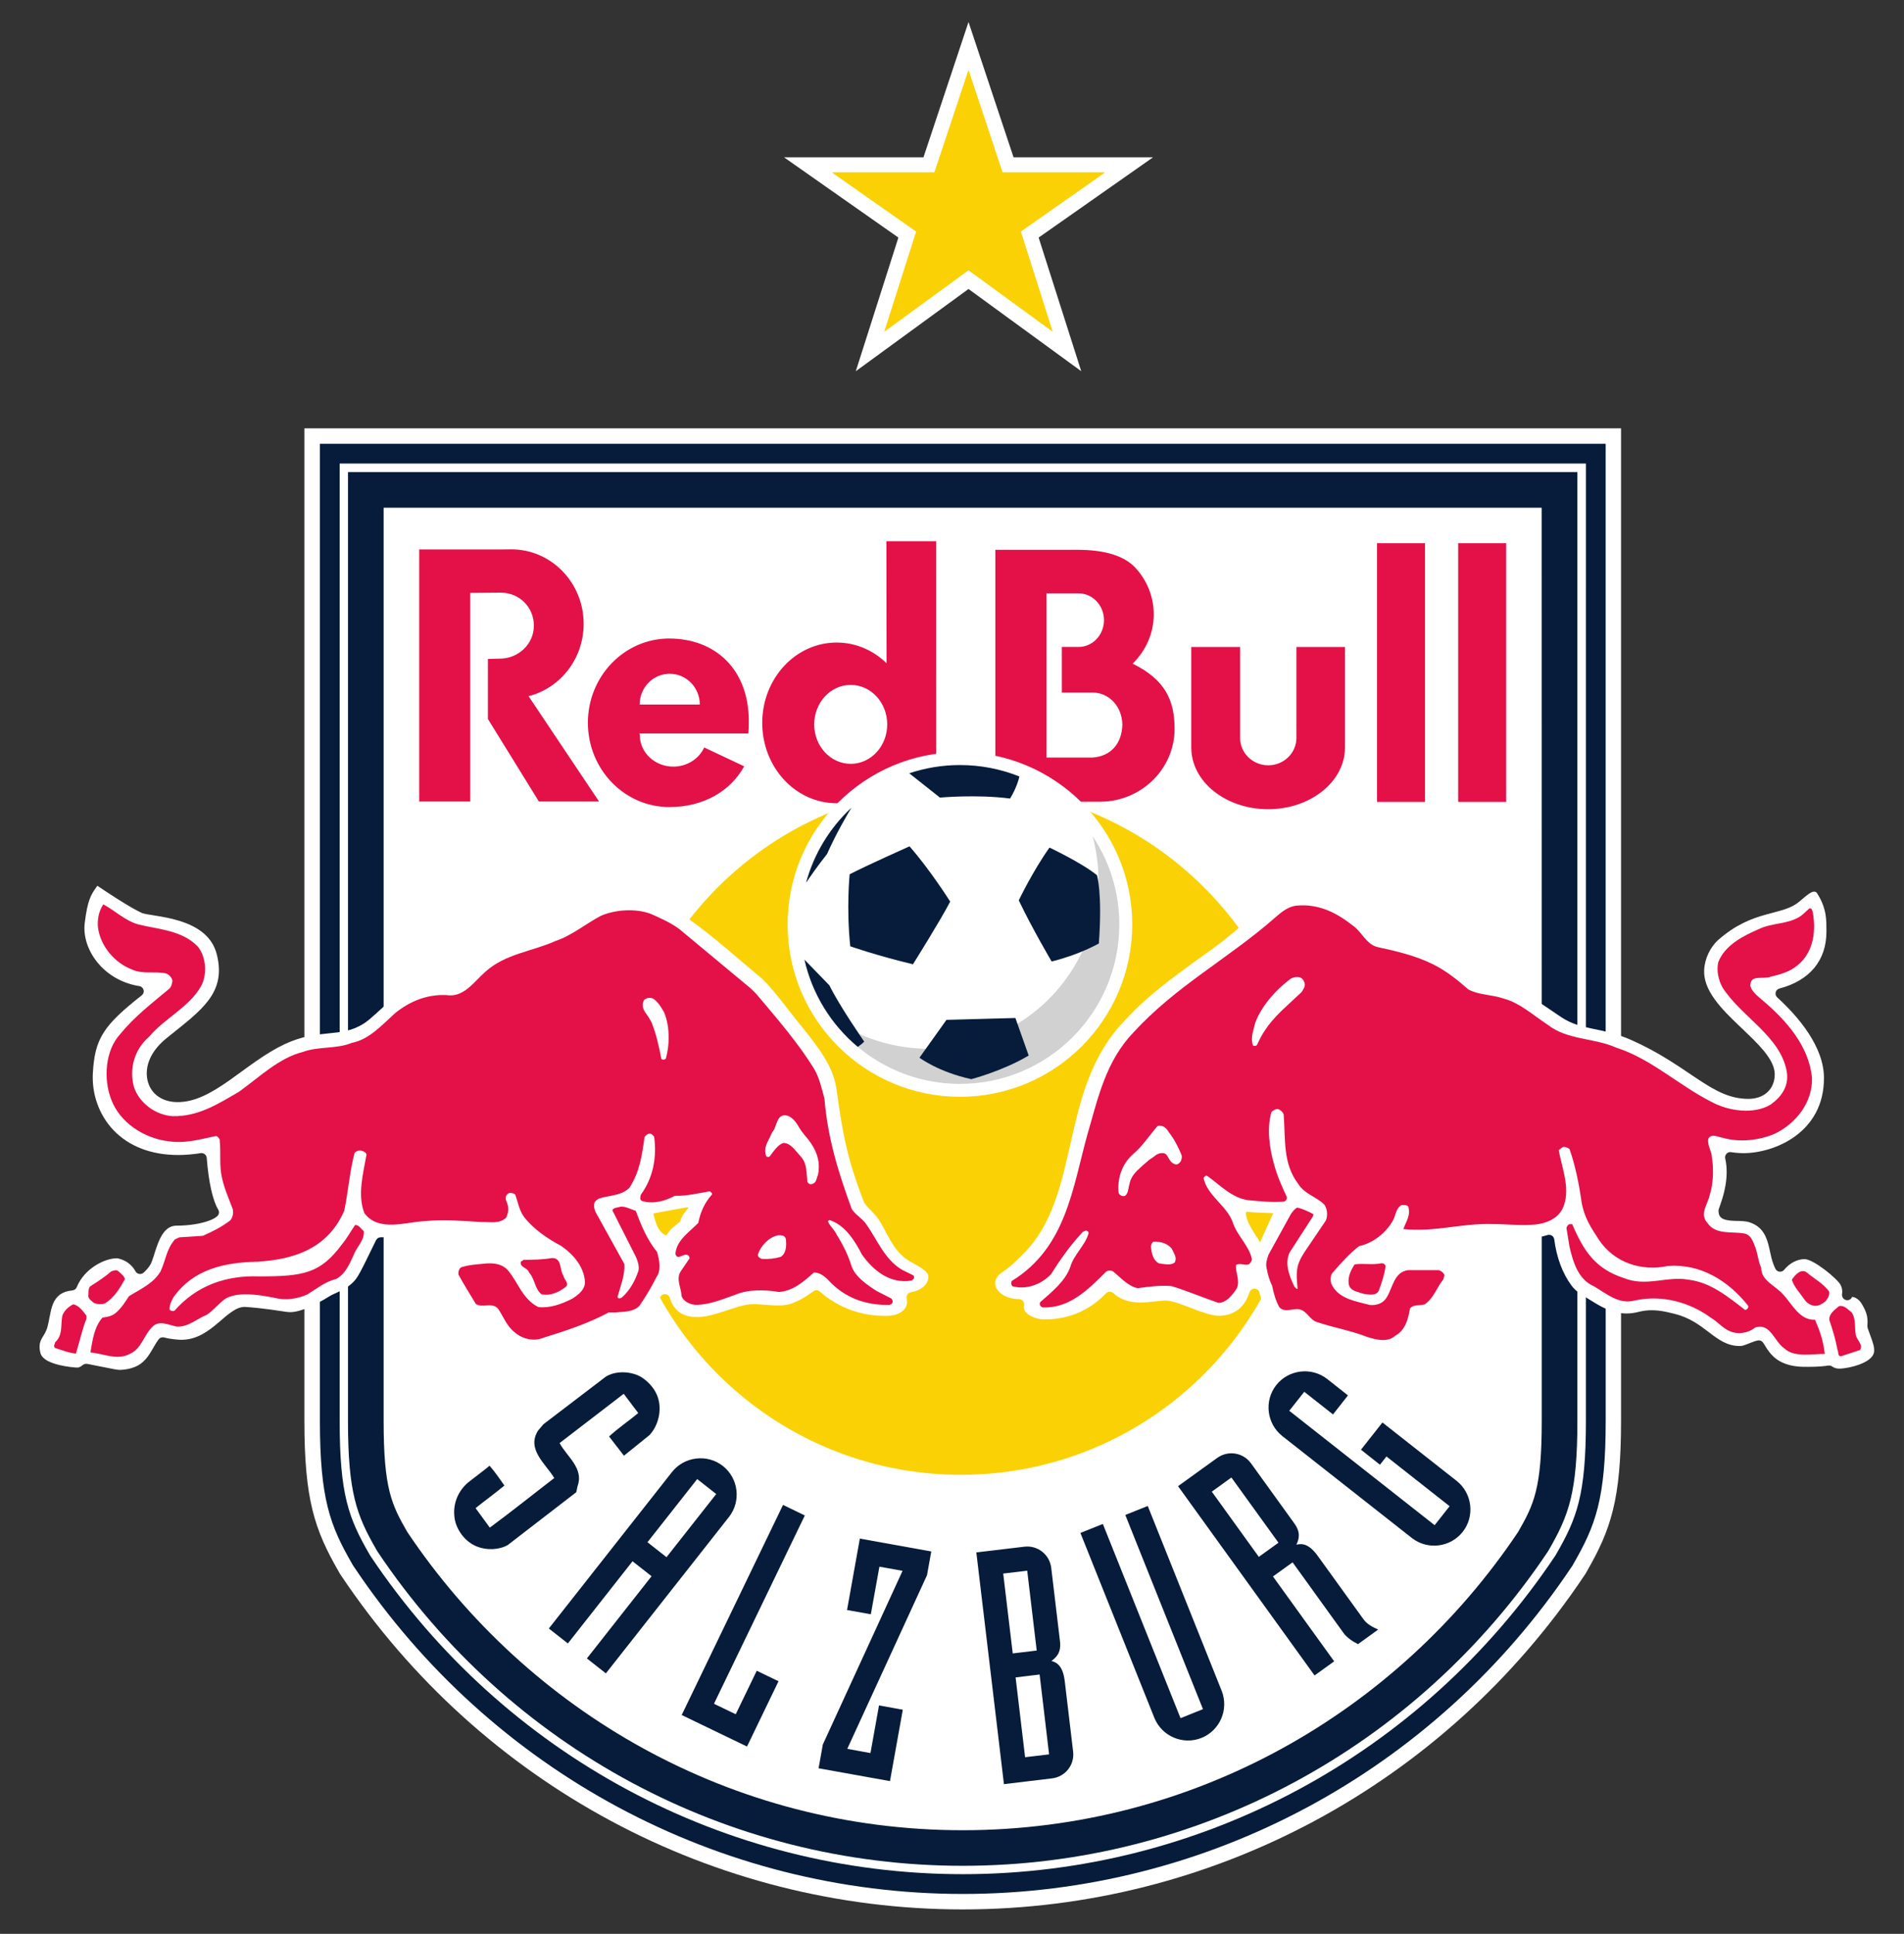 <?xml version="1.0" encoding="UTF-8"?> <svg xmlns="http://www.w3.org/2000/svg" width="82.596" height="83.877" version="1.2" viewBox="0 0 61.947 62.908"><rect x="0" y="0" width="61.947" height="62.908" fill="#333333" stroke="none"/><defs><clipPath id="clip1"><path d="m23 36h120v134.08h-120z"></path></clipPath><clipPath id="clip2"><path d="m0 77h165.34v45h-165.34z"></path></clipPath></defs><g transform="matrix(.361 0 0 .361 1.289 .716)" stroke-width="2.77"><g stroke-width="2.77"><g clip-path="url(#clip1)" stroke-width="2.77"><path d="m23.863 36.617v89.438c0 7.062 0.906 9.785 3.082 13.562l0.121 0.215 0.137 0.203c12.602 18.812 33.535 30.043 55.992 30.043 22.457 0 43.391-11.23 55.992-30.043l0.137-0.203 0.121-0.215c2.172-3.773 3.082-6.496 3.082-13.562v-89.438h-118.66" fill="#fff" fill-rule="evenodd"></path></g><g><path d="m135.38 110.73v15.324c0 6.098-0.707 7.531-2.129 10.008-10.863 16.219-29.23 26.879-50.059 26.879-20.828 0-39.191-10.66-50.059-26.879-1.422-2.477-2.129-3.91-2.129-10.008v-82.289h104.37zm3.211-20.262v-49.914h-110.8v85.5c0 6.481 0.777 8.512 2.559 11.605l0.055 0.098 0.059 0.094c11.871 17.719 31.582 28.297 52.727 28.297 21.145 0 40.855-10.578 52.727-28.297l0.059-0.094 0.055-0.094c1.777-3.094 2.559-5.125 2.559-11.609v-35.586" fill="#071c3a"></path><path d="m139.36 116.27v9.781c0 6.664-0.809 8.77-2.66 11.984l-0.066 0.117-0.074 0.113c-12.016 17.934-31.961 28.637-53.359 28.637-21.398 0-41.348-10.703-53.359-28.637l-0.074-0.113-0.066-0.117c-1.852-3.219-2.66-5.32-2.66-11.984v-86.266h112.32zm1.781-25.262v-53.004h-115.88v88.047c0 7.059 0.926 9.445 2.894 12.871l0.098 0.172 0.113 0.164c12.344 18.426 32.844 29.426 54.836 29.426 21.992 0 42.492-11 54.836-29.426l0.113-0.164 0.094-0.172c1.969-3.422 2.898-5.809 2.898-12.871v-35.043" fill="#071c3a" fill-rule="evenodd"></path><path d="m73.102 66.848c-1.816 0-3.293-1.59-3.293-3.555 0-1.965 1.477-3.559 3.293-3.559 1.816 0 3.289 1.594 3.289 3.559 0 1.965-1.473 3.555-3.289 3.555zm3.215-20.059 0.016 10.996c-1.188-1.164-2.773-1.867-4.504-1.867-3.703 0-6.703 3.242-6.703 7.242s3 7.238 6.703 7.238c1.75 0 3.332-0.734 4.527-1.918v1.785h4.453l-0.004-23.477zm18.566 19.492h-4.137v-14.797h2.887c1.266 0 2.293 1.082 2.293 2.418 0 1.332-1.027 2.414-2.293 2.414h-1.504v4.106h2.754c1.535 0 2.699 1.305 2.699 2.926-0.055 1.672-1.027 2.824-2.699 2.934zm3.625-8.461c1.18-1.16 1.902-2.719 1.902-4.434 0-1.551-0.566-2.977-1.555-4.098-1.031-1.195-2.859-1.727-5.328-1.727h-7.391v22.699h9.547c3.66-0.062 6.606-2.992 6.606-6.562 0-2.598-0.867-4.449-3.781-5.879zm22.027 12.457h4.324v-23.312h-4.324zm-7.266-5.766c0 1.363-1.137 2.469-2.539 2.469-1.398 0-2.535-1.105-2.535-2.469v-8.191h-4.402v9.062c0 3.066 3.098 5.555 6.926 5.555 3.824 0 6.926-2.488 6.926-5.555v-9.062h-4.375zm-64.238-10.281c0-3.707-2.918-6.711-6.516-6.711-0.113 0-0.613 0.004-0.723 0.008h-7.582v22.719h4.602v-18.801l2.746-0.023c1.699 0 2.988 1.332 2.988 2.973s-1.379 2.973-3.074 2.973l-1.07 0.027v5.41l4.598 7.441h5.422l-6.356-9.496c2.852-0.715 4.965-3.363 4.965-6.519zm5.047 7.273c0-1.531 1.215-2.773 2.711-2.773 1.496 0 2.711 1.242 2.711 2.773zm2.672-5.949c-4.051 0-7.336 3.398-7.336 7.59 0 4.195 3.285 7.598 7.336 7.598 3.094 0 5.508-1.43 6.75-3.672l-3.606-1.699c-0.457 1.012-1.531 1.727-2.781 1.727-1.668 0-3.019-1.27-3.019-2.832 0-0.102-0.039-0.059-0.027-0.156l9.805 0.004c0.031-0.309 0.043-0.629 0.043-0.953 0.066-4.91-3.113-7.606-7.164-7.606zm71.098-8.59v23.312h4.324v-23.312h-4.324" fill="#e31147"></path><path d="m114.03 99.91c0 17.125-13.879 31.004-31 31.004-17.125 0-31.004-13.879-31.004-31.004 0-17.121 13.879-31.004 31.004-31.004 17.121 0 31 13.883 31 31.004" fill="#fad105" fill-rule="evenodd"></path></g><g clip-path="url(#clip2)" stroke-width="2.77"><path d="m109.99 109.97c-0.312-0.602-1.395-1.93-1.254-2.769 0.797 0.098 2.008 0.105 2.449 0.133-0.137 0.254-1.043 2.328-1.195 2.637zm55.277 9.211c-0.059-0.242-0.156-0.5-0.23-0.703l-0.07-0.191c-0.059-0.152-0.113-0.301-0.168-0.465-0.027-0.074-0.051-0.145-0.062-0.207-8e-3 -0.047-0.012-0.09-8e-3 -0.137 0.078-0.879-0.145-1.336-0.488-1.934-0.266-0.469-0.645-0.652-0.895-0.66-0.062 0.18-0.238 0.297-0.43 0.297-0.027 0-0.055-4e-3 -0.078-8e-3 -0.25-0.039-0.422-0.281-0.395-0.531 8e-3 -0.062 0.016-0.125 0.019-0.195 8e-3 -0.234-0.043-0.445-0.16-0.664-0.297-0.551-2.43-2.305-3.238-2.305-0.652 0-1.344 0.359-1.84 0.965-0.09 0.109-0.223 0.168-0.363 0.168h-0.043c-0.156-0.016-0.293-0.105-0.367-0.242-0.07-0.133-0.133-0.273-0.188-0.426-0.145-0.383-0.23-0.777-0.312-1.156l-0.062-0.289c-0.227-0.984-0.559-1.98-1.875-2.363-0.109-0.031-0.246-0.059-0.418-0.07-0.141-0.016-0.297-0.019-0.453-0.027h-0.121c-0.266-8e-3 -0.543-0.012-0.812-0.055-0.539-0.078-0.898-0.254-0.898-0.859 0-0.051 8e-3 -0.102 0.023-0.152l0.145-0.418c0.109-0.305 0.262-0.773 0.383-1.328 0.227-1.035 0.246-1.984 0.051-2.82-0.031-0.152 0.012-0.309 0.117-0.422 0.086-0.098 0.211-0.152 0.34-0.152 0.023 0 0.047 4e-3 0.07 8e-3 0.543 0.082 0.98 0.09 1.102 0.09 2.812 0 7.273-1.836 7.273-6.762 0-2.828-2.293-5.519-4.215-7.277-0.125-0.117-0.18-0.293-0.137-0.457 0.039-0.168 0.168-0.297 0.336-0.34 2.731-0.715 4.238-2.535 4.238-5.121v-0.176c0-0.402 0-0.863-0.078-1.352-0.113-0.688-0.367-1.324-0.773-1.945-0.043-0.066-0.113-0.137-0.262-0.137-0.059 0-0.102 0.012-0.117 0.016-0.109 0.027-0.223 0.102-0.305 0.152-0.254 0.168-0.621 0.48-0.914 0.734-0.336 0.285-0.734 0.496-1.301 0.688-0.34 0.113-0.695 0.207-1.074 0.309-0.199 0.051-0.402 0.105-0.613 0.164-1.305 0.363-2.727 0.895-4.309 2.285-0.723 0.641-1.227 1.699-1.273 2.703-0.043 0.844 0.27 1.719 0.961 2.668 0.598 0.828 1.391 1.605 2.223 2.398l0.297 0.281c0.305 0.289 0.602 0.574 0.887 0.859 0.434 0.43 0.758 0.785 1.027 1.109 0.656 0.812 0.965 1.477 0.965 2.098 0 1.32-0.945 2.211-2.379 2.211-1.586-0.012-2.805-0.621-4.5-1.742-0.258-0.172-0.523-0.348-0.797-0.535-0.562-0.379-1.145-0.77-1.793-1.176-1.172-0.734-2.258-1.316-3.414-1.832-0.609-0.273-1.215-0.484-1.898-0.668-0.492-0.133-0.957-0.23-1.41-0.324l-0.219-0.043c-1.035-0.219-1.902-0.434-2.824-1.039-0.262-0.176-0.535-0.359-0.812-0.551-0.48-0.328-0.98-0.668-1.488-0.984-0.98-0.609-1.77-0.996-2.488-1.215-0.223-0.066-0.453-0.113-0.75-0.16-0.125-0.02-0.254-0.035-0.379-0.051l-0.301-0.039c-0.461-0.062-0.855-0.156-1.273-0.395-0.262-0.156-0.512-0.32-0.793-0.527-0.199-0.145-0.387-0.297-0.582-0.449l-0.133-0.105c-0.492-0.383-1.043-0.797-1.883-1.254-1.27-0.688-2.543-1.027-3.633-1.293l-0.215-0.051c-0.422-0.102-0.789-0.188-1.101-0.293-0.18-0.059-0.32-0.113-0.422-0.168-0.066-0.035-0.125-0.078-0.152-0.094-0.031-0.027-0.059-0.055-0.086-0.086-2.715-3.414-5.969-3.68-6.902-3.68-0.215 0-0.414 0.012-0.602 0.031-1.09 0.117-2.391 1.078-3.519 2-0.41 0.336-0.824 0.691-1.246 1.051-0.859 0.73-1.742 1.488-2.613 2.106-4.496 3.199-6.125 4.481-8.254 6.805-2.879 3.148-3.785 7.141-4.582 10.664l-0.059 0.254c-0.387 1.711-0.785 3.481-1.375 5.102-0.691 1.898-1.535 3.336-2.664 4.516-0.547 0.57-1.004 1.008-1.398 1.336-0.266 0.219-0.465 0.355-0.637 0.477l-0.117 0.082c-0.473 0.336-0.66 0.77-0.523 1.211 0.176 0.562 0.898 1.145 2.117 1.164 0.137 4e-3 0.27 0.07 0.355 0.184 0.09 0.109 0.121 0.254 0.09 0.391-0.051 0.211-0.012 0.391 0.121 0.562 0.332 0.43 1.125 0.672 1.574 0.684h0.191c2.152 0 4-0.789 5.5-2.344 0.094-0.098 0.215-0.145 0.336-0.145 0.113 0 0.227 0.043 0.316 0.121 0.594 0.551 1.363 0.828 2.344 0.848h0.105c0.457 0 0.914-0.051 1.332-0.098 0.211-0.023 0.414-0.043 0.605-0.059 0.105-4e-3 0.211-0.012 0.305-0.012 0.07 0 0.137 0 0.199 8e-3 0.254 0.019 0.578 0.098 1.027 0.254 0.309 0.105 0.641 0.23 0.977 0.359l0.301 0.117c0.656 0.25 1.648 0.629 2.402 0.629 0.043 0 0.086 0 0.125-4e-3 1.695-0.105 2.328-1.367 2.555-2.106 0.062-0.199 0.242-0.332 0.449-0.332h0.016c0.211 8e-3 0.391 0.152 0.438 0.359 0.043 0.18 0.09 0.352 0.141 0.52 0.266 0.895 0.617 1.492 1.137 1.941 0.16 0.141 0.363 0.227 0.66 0.273 0.25 0.043 0.609 0.062 1.137 0.07 0.102 0 0.199 0.031 0.277 0.094 0.059 0.043 0.137 0.117 0.258 0.238 0.109 0.105 0.223 0.223 0.328 0.316 0.098 0.082 0.242 0.195 0.418 0.254 2.375 0.809 5.469 1.684 7.019 1.707h0.055c2.117 0 2.84-2.027 3.051-2.902 0.043-0.18 0.184-0.316 0.363-0.348 1.969-0.391 3.051-3.352 3.047-3.863-0.012-0.953-0.379-1.332-1.324-1.398l-3.438-4e-3c-0.074 0-0.148 0.012-0.227 0.035-0.043 0.012-0.086 0.016-0.129 0.016-0.156 0-0.309-0.078-0.395-0.215-0.125-0.195-0.262-0.289-0.492-0.344-0.172-0.039-0.305-0.176-0.348-0.348-0.039-0.172 0.019-0.352 0.156-0.465 0.07-0.059 0.137-0.121 0.203-0.18 0.09-0.082 0.199-0.125 0.32-0.125h0.019c0.469 0.019 1.379 0.055 2.246 0.055 0.387 0 0.762-8e-3 1.082-0.027 0.691-0.035 1.27-0.105 1.879-0.176 0.957-0.109 1.945-0.223 3.43-0.223l3.219 0.176c0.691 0 1.316-0.09 1.867-0.266 0.043-0.016 0.094-0.023 0.141-0.023 0.09 0 0.176 0.027 0.254 0.074 0.113 0.074 0.191 0.199 0.211 0.336 0.207 1.625 0.742 3.062 1.547 4.152 0.207 0.285 0.469 0.527 0.824 0.77 0.184 0.125 0.375 0.242 0.57 0.359 0.113 0.066 0.227 0.137 0.336 0.207 0.852 0.531 1.906 1.191 3.227 1.191 0.352 0 0.719-0.047 1.082-0.141 0.395-0.102 0.793-0.152 1.207-0.152 0.207 0 0.414 0.016 0.605 0.035 0.523 0.059 0.988 0.176 1.367 0.27l0.098 0.023c0.613 0.152 1.191 0.395 1.77 0.738 0.477 0.289 0.879 0.59 1.266 0.887l0.105 0.078c0.77 0.586 1.57 1.191 2.684 1.191 0.043 0 0.086-4e-3 0.133-4e-3 0.074-4e-3 0.16-0.027 0.199-0.035 0.059-0.019 0.133-0.043 0.215-0.07 0.152-0.055 0.332-0.129 0.512-0.199 0.176-0.066 0.371-0.145 0.598-0.191 0.027-4e-3 0.059-8e-3 0.09-8e-3 0.152 0 0.297 0.074 0.387 0.203 0.059 0.086 0.113 0.184 0.18 0.281 0.109 0.18 0.223 0.367 0.371 0.555 0.43 0.555 1.211 1.297 3.039 1.344 0.168 4e-3 0.328 4e-3 0.48 4e-3 0.953 0 1.539-0.074 1.801-0.117 0.027-4e-3 0.051-4e-3 0.078-4e-3 0.094 0 0.188 0.027 0.266 0.082 0.195 0.137 0.402 0.199 0.633 0.199 0.492 0 1.219-0.148 1.812-0.363 0.352-0.133 0.641-0.281 0.859-0.441 0.277-0.207 0.441-0.438 0.48-0.684 0.027-0.184 8e-3 -0.406-0.059-0.676m-107.55-11.113c-0.32 0.391-0.797 0.512-1.227 1.281-0.879-0.34-1.031-1.492-1.191-1.988 0.699-0.129 2.348-0.441 3.211-0.574-0.355 0.449-0.613 0.754-0.793 1.281zm20.734 3.621c-0.879-0.5-1.406-1.266-1.762-1.879-0.156-0.266-0.297-0.535-0.438-0.797l-0.164-0.309c-0.176-0.328-0.387-0.703-0.637-1.027-0.098-0.121-0.215-0.25-0.336-0.379l-0.355-0.367c-0.109-0.117-0.215-0.234-0.301-0.344-0.086-0.109-0.145-0.203-0.176-0.281-1.547-3.961-1.91-6.207-2.469-10.156-0.289-2.031-1.531-3.676-3.543-6.141-0.254-0.309-0.531-0.672-0.832-1.055-0.207-0.266-0.418-0.543-0.637-0.816-0.66-0.836-1.199-1.453-1.625-1.871-0.723-0.605-1.363-1.148-1.938-1.637-0.82-0.699-1.516-1.289-2.156-1.816-1.211-0.992-2.141-1.695-3.215-2.418-1.496-1.012-3.098-1.523-4.758-1.523-1.695 0-2.941 0.547-3.367 0.836-1.426 0.973-2.504 1.574-3.715 2.078-0.879 0.363-1.789 0.66-2.941 1.039-0.371 0.121-0.766 0.25-1.195 0.395-1.312 0.438-2.242 1.199-2.902 1.812-0.16 0.152-0.312 0.297-0.457 0.438-0.16 0.16-0.316 0.309-0.461 0.441-0.297 0.27-0.508 0.418-0.695 0.484-0.199 0.07-0.52 0.121-0.98 0.152-0.242 0.016-0.492 0.027-0.734 0.039-0.18 0.008-0.355 0.016-0.52 0.023-1.504 0.09-2.715 0.938-3.492 1.566-0.402 0.328-0.781 0.672-1.145 1.004l-0.172 0.16c-0.461 0.414-0.785 0.695-1.098 0.895-1.066 0.691-2.078 0.789-3.188 0.898-0.57 0.059-1.156 0.117-1.789 0.246-0.75 0.156-1.461 0.395-2.172 0.727-0.797 0.375-1.602 0.855-2.609 1.555-0.438 0.305-0.863 0.613-1.285 0.922-0.375 0.273-0.746 0.543-1.117 0.805-1.664 1.164-3.094 1.941-4.641 1.941-1.527 0-2.613-0.895-2.762-2.277-0.129-1.223 0.492-2.453 1.758-3.477l0.695-0.559c0.52-0.414 1.004-0.805 1.445-1.18 0.734-0.629 1.23-1.137 1.617-1.645 0.949-1.246 1.191-2.531 0.781-4.168-0.367-1.465-1.496-2.465-3.449-3.051-0.699-0.211-1.41-0.34-2.074-0.445l-0.23-0.039c-0.203-0.031-0.391-0.063-0.551-0.09-0.215-0.039-0.363-0.078-0.449-0.113-1.059-0.473-3.367-2.016-3.828-2.328l-0.188-0.125-0.129 0.188c-0.422 0.605-0.754 1.082-1.008 3.184-0.277 2.32 1.637 5.152 4.926 5.672 0.184 0.027 0.332 0.164 0.379 0.344 0.051 0.18-0.016 0.367-0.16 0.484-3.484 2.738-4.227 3.914-4.41 6.988-0.109 1.91 0.555 3.781 1.832 5.137 1.398 1.48 3.422 2.266 5.856 2.266 0.648 0 1.336-0.059 2.035-0.168 0.023-4e-3 0.051-4e-3 0.074-4e-3 0.102 0 0.207 0.035 0.289 0.102 0.102 0.078 0.164 0.199 0.176 0.328 0.16 2.141 0.551 3.883 1.035 4.66 0.117 0.188 0.086 0.438-0.082 0.59-0.148 0.137-0.383 0.273-0.684 0.387-0.742 0.293-1.871 0.473-2.992 0.473-0.699 0-1.223 0.48-1.641 1.516-0.137 0.336-0.25 0.691-0.359 1.039l-0.027 0.098c-0.059 0.176-0.109 0.34-0.164 0.48-0.047 0.137-0.098 0.258-0.152 0.355-0.141 0.25-0.348 0.496-0.633 0.754-0.09 0.074-0.199 0.113-0.312 0.113-0.023 0-0.055 0-0.078-4e-3 -0.141-0.027-0.262-0.109-0.328-0.234-0.344-0.621-0.887-1.016-1.609-1.172h-0.016l-0.074-4e-3c-1.066 0-2.914 0.906-3.598 2.602-0.062 0.156-0.207 0.27-0.379 0.289l-0.086 0.012c-0.852 0.09-1.387 0.484-1.691 1.242-0.125 0.32-0.203 0.68-0.262 0.996l-0.047 0.23c-0.047 0.262-0.098 0.527-0.168 0.785-0.051 0.207-0.125 0.387-0.234 0.59-0.055 0.098-0.109 0.191-0.164 0.277-0.039 0.062-0.078 0.129-0.113 0.188-0.188 0.348-0.285 0.703-0.133 1.312 0.07 0.277 0.289 0.516 0.652 0.715 0.27 0.145 0.617 0.273 1.035 0.375 0.742 0.176 1.477 0.234 1.621 0.234 0.102 0 0.203-0.027 0.301-0.082 0.07-0.043 0.141-0.094 0.219-0.152 0.082-0.066 0.199-0.105 0.309-0.105 0.023 0 0.047 0 0.07 4e-3l0.348 0.066c0.285 0.055 0.641 0.125 0.992 0.199l0.055 8e-3c0.34 0.07 0.672 0.137 0.941 0.188 0.145 0.027 0.277 0.051 0.371 0.062 0.109 0.016 0.195 0.023 0.246 0.023h0.004c1.469-0.066 2.09-0.641 2.504-1.191 0.113-0.152 0.219-0.316 0.32-0.488l0.168-0.281 0.125-0.215c0.117-0.203 0.238-0.395 0.371-0.574 0.09-0.121 0.23-0.188 0.375-0.188 0.043 0 0.082 0 0.121 0.012 0.168 0.047 0.34 0.078 0.484 0.105 0.34 0.055 0.652 0.086 0.785 0.094 0.098 8e-3 0.191 0.012 0.285 0.012 1.391 0 2.426-0.773 3.285-1.504l0.285-0.238c0.129-0.113 0.258-0.227 0.387-0.336 0.172-0.141 0.402-0.324 0.637-0.48 0.414-0.277 0.77-0.406 1.113-0.406l0.086 4e-3c0.332 0.019 1.59 0.109 3.723 0.449 0.094 0.012 0.184 0.019 0.281 0.019 0.477 0 1.09-0.164 1.82-0.492 0.523-0.234 1.125-0.562 1.738-0.941 0.129-0.082 0.285-0.156 0.473-0.242l0.055-0.023c0.176-0.078 0.359-0.164 0.551-0.262 0.352-0.18 0.863-0.477 1.277-0.992 0.242-0.305 0.57-0.949 0.891-1.598l0.348-0.711c0.191-0.395 0.395-0.812 0.602-1.227 0.082-0.16 0.242-0.258 0.422-0.258h0.129c0.664 0 1.457-0.102 2.144-0.203 0.305-0.043 0.602-0.09 0.887-0.137 0.633-0.098 1.18-0.184 1.586-0.199 0.102 0 0.371 0.016 0.746 0.043l0.844 0.055c1.066 0.066 1.934 0.098 2.652 0.098 0.43 0 0.809-0.012 1.125-0.035 0.57-0.039 1.094-0.129 1.512-0.254 0.117-0.035 0.246-0.078 0.375-0.137 0.059-0.023 0.125-0.035 0.188-0.035 0.117 0 0.238 0.043 0.324 0.129 0.234 0.23 0.48 0.457 0.73 0.68 0.145 0.121 0.195 0.32 0.137 0.5-0.059 0.176-0.219 0.301-0.406 0.316-0.094 4e-3 -0.188 0.016-0.277 0.027-0.297 0.043-0.836 0.16-1.109 0.512-0.09 0.117-0.227 0.184-0.367 0.184-0.066 0-0.129-0.016-0.188-0.039-0.066-0.031-0.129-0.055-0.199-0.07-0.145-0.043-0.281-0.047-0.398-0.051h-0.219l-0.238 4e-3h-0.129c-0.426 0-1.418 0-2.277 0.141-0.527 0.086-0.945 0.211-1.242 0.379-0.281 0.16-0.609 0.449-0.582 0.926 0.051 0.879 1.289 3.258 2.133 4.102 0.164 0.164 0.719 0.34 1.336 0.34 0.062 0 0.129-4e-3 0.195-8e-3h0.035c0.172 0 0.332 0.098 0.414 0.254 0.863 1.703 2.359 2.844 3.719 2.844h0.09c1.301-0.051 4.812-1.316 7.273-2.473 0.031-0.016 0.062-0.027 0.098-0.035 0.078-0.016 0.172-0.031 0.266-0.043 0.148-0.019 0.309-0.039 0.484-0.059l0.25-0.031c0.543-0.062 1.16-0.16 1.609-0.375 0.414-0.195 1.016-0.969 1.535-1.973 0.082-0.156 0.242-0.254 0.414-0.254 0.016 0 0.031 4e-3 0.047 4e-3 0.188 0.016 0.348 0.145 0.402 0.328 0.062 0.203 0.133 0.379 0.219 0.543 0.418 0.789 1.168 1.191 2.227 1.191 0.059 0 0.113-4e-3 0.172-4e-3 0.727-0.027 1.531-0.273 2.223-0.5l0.395-0.129c0.598-0.199 1.16-0.387 1.684-0.48 0.188-0.035 0.398-0.051 0.648-0.051 0.109 0 0.23 4e-3 0.352 8e-3 0.223 0.012 0.445 0.031 0.672 0.047 0.148 0.016 0.301 0.023 0.453 0.035 0.215 0.016 0.438 0.027 0.672 0.027 0.645 0 1.145-0.094 1.598-0.312 0.656-0.27 1.164-0.637 1.504-0.879l0.121-0.09c0.082-0.059 0.18-0.09 0.277-0.09 0.109 0 0.219 0.039 0.309 0.121 0.918 0.816 2.902 2.188 5.82 2.188 0.098 0 0.199 0 0.297-4e-3 0.695-0.019 1.238-0.25 1.535-0.645 0.195-0.266 0.258-0.582 0.176-0.898-0.031-0.121-0.008-0.258 0.059-0.367 0.07-0.109 0.184-0.188 0.312-0.211 0.48-0.086 0.867-0.254 1.152-0.508 0.258-0.227 0.426-0.559 0.43-0.848 0-0.195-0.07-0.359-0.219-0.496-0.316-0.297-0.5-0.406-1.426-0.922" fill="#fff"></path></g><g><path d="m67.414 81.324c0-8.578 6.953-15.531 15.531-15.531 8.578 0 15.527 6.953 15.527 15.531 0 8.574-6.949 15.527-15.527 15.527-8.578 0-15.531-6.953-15.531-15.527" fill="#fff"></path><path d="m71.273 89.699c4.527 3.269 10.91 3.789 15.898 1.109 5.422-2.805 8.703-8.582 8.203-14.812-0.094-0.902-0.238-1.781-0.477-2.637 1.531 2.301 2.41 5.027 2.41 7.965 0 7.93-6.43 14.363-14.363 14.363-4.809 0-9.062-2.363-11.672-5.988" fill="#d1d1d1"></path><path d="m78.711 84.91c-3.359-0.809-5.652-1.621-5.652-1.621-0.363-3.469-0.055-6.488-0.055-6.488 1.453-0.758 5.394-2.519 5.394-2.519 1.875 2.129 3.668 4.981 3.668 4.981-0.867 1.676-3.356 5.648-3.356 5.648zm-5.539-14.117c-0.336 0.551-1.324 2.211-2.211 4.188-0.84 1.051-1.57 2.117-1.887 2.586 0.711-2.633 2.156-4.969 4.098-6.773zm15.074 8.355s1.258-2.629 2.769-4.754c0 0 2.91 1.371 4.277 2.488 0 0 0.504 1.566 0.172 6.152 0 0-1.738 1.008-4.254 1.625 0 0-1.707-2.883-2.965-5.512zm-6.516 10.77 6.211-0.168 1.199 3.383c-2.348 1.398-5.172 2.129-5.172 2.129-2.969-0.645-4.672-1.934-4.672-1.934zm1.215-22.961c1.895 0 3.703 0.367 5.359 1.031-0.059 0.27-0.262 1.027-0.84 1.988-2.996-0.391-6.324-0.086-6.324-0.086l-2.766-2.191c1.438-0.48 2.973-0.742 4.57-0.742zm-9.207 25.395c-2.379-1.988-4.106-4.731-4.809-7.863 0.77 0.797 2.254 2.324 2.254 2.324 0.898 1.848 3.133 5.062 3.133 5.062-0.16 0.18-0.414 0.363-0.578 0.477" fill="#071c3a" fill-rule="evenodd"></path><path d="m57.867 152.56 5.887 2.84 2.84-5.883-1.961-0.949-1.895 3.922-1.961-0.945 8.188-16.969-1.965-0.949zm14.902-9.461 2.144 0.383 0.773-4.289 2.086 0.375-7.184 15.648-0.383 2.144 6.434 1.156 1.156-6.434-2.144-0.387-0.77 4.293-2.09-0.379 7.184-15.645 0.387-2.144-6.438-1.16zm-13.504-11.801 1.715 1.348-4.481 5.691-1.715-1.348zm-13.371 13.465 1.715 1.348 5.828-7.406 1.715 1.348-5.828 7.406 1.711 1.348 11.094-14.094c1.109-1.414 0.863-3.481-0.547-4.594-1.414-1.109-3.481-0.863-4.594 0.551zm41.016 14.027 4.328-0.52c1.203-0.141 2.051-1.219 1.906-2.422l-0.754-6.344c-0.156-1.289-0.648-1.676-1.199-1.816 0.492-0.355 0.887-0.789 0.77-1.781l-0.789-6.609c-0.145-1.199-1.223-2.051-2.422-1.906l-4.328 0.516zm-0.066-18.977 2.164-0.258 0.855 7.195-2.16 0.258zm1.117 9.359 2.164-0.262 0.855 7.195-2.164 0.258zm11.91-15.449-2.023 0.809 7 17.5-2.023 0.812-7-17.5-2.023 0.809 6.66 16.652c0.668 1.668 2.578 2.488 4.25 1.82 1.668-0.668 2.484-2.578 1.82-4.25zm15.035 15.273 1.766-1.273-5.516-7.648 1.77-1.273 4.598 6.379c0.316 0.43 0.848 0.77 1.297 0.992l1.816-1.312c-0.547-0.258-1-0.477-1.34-0.953l-4.106-5.688c-0.758-1.051-1.375-1.152-1.922-1.008 0.254-0.551 0.391-1.117-0.195-1.93l-3.894-5.398c-0.707-0.98-2.062-1.199-3.043-0.496l-3.535 2.551zm-9.262-16.562 1.766-1.277 4.242 5.875-1.77 1.277zm18.023 4.168c1.41 1.113 3.477 0.863 4.59-0.547 1.109-1.41 0.863-3.481-0.547-4.594l-6.688-5.262-1.934 2.453 1.711 1.352 0.586-0.742 5.691 4.481-1.348 1.711-13.102-10.309 1.352-1.711 2.59 2.039 1.348-1.715-1.871-1.477c-1.414-1.109-3.481-0.859-4.594 0.551-1.109 1.41-0.863 3.477 0.547 4.59zm-68.086-13.008c0.582 1.195 0.27 2.809-0.625 3.75l-2.293 1.848-1.34-1.73c0.812-0.754 1.762-1.391 2.629-2.113l-1.309-1.734-5.781 4.441c0.688 1.254 2.203 2.273 1.621 3.879l-0.117 0.547-6.176 4.762c-0.805 0.449-1.906 0.484-2.777 0.133-1.035-0.402-1.836-1.465-2.008-2.512-0.195-1.242 0.242-2.414 1.195-3.246 0.641-0.508 1.309-0.988 1.953-1.523 0.484 0.559 0.91 1.172 1.336 1.785-0.84 0.699-1.73 1.34-2.598 2.035l1.281 1.758c1.93-1.418 3.856-2.969 5.812-4.469-0.801-1.309-2.531-2.606-1.453-4.289l0.48-0.562 5.613-4.281c0.891-0.559 2.262-0.5 3.16 0.012 0.57 0.34 1.133 0.934 1.395 1.512" fill="#071c3a" fill-rule="evenodd"></path></g><g fill="#e31147"><path d="m70.152 103.87c-0.008 0.023-0.082 0.234-0.082 0.234-0.004 0.016-0.07 0.234-0.07 0.234-0.078 0.215-0.203 0.332-0.387 0.375-0.109 0.031-0.215 0.016-0.297-0.047-0.082-0.062-0.133-0.16-0.133-0.273 0-4e-3 -0.016-0.242-0.016-0.242l-0.082-0.836c-0.066-0.387-0.18-0.684-0.359-0.934-0.008-8e-3 -0.367-0.426-0.367-0.426-0.012-0.016-0.414-0.469-0.414-0.469-0.316-0.32-0.605-0.473-0.902-0.48-0.23 0.07-0.441 0.227-0.668 0.473l-0.285 0.352-0.254 0.344c-0.094 0.156-0.301 0.066-0.301 0.066s-0.02-0.012-0.039-0.019c-0.004-0.019-0.016-0.039-0.016-0.039-0.062-0.16-0.086-0.32-0.086-0.465 0-0.262 0.078-0.492 0.156-0.684l0.219-0.449 0.254-0.535 0.031-0.051c0.078-0.07 0.152-0.203 0.234-0.422l0.066-0.184 0.148-0.379c0.223-0.48 0.559-0.609 1.047-0.402 0.379 0.203 0.613 0.527 0.789 0.812l0.121 0.199 0.156 0.254 0.316 0.41c0.875 0.98 1.297 1.902 1.297 2.859 0 0.238-0.023 0.48-0.078 0.723zm-3.316 7.379s-0.012 8e-3 -0.008 0.016c-0.004-4e-3 -0.023 4e-3 -0.023 4e-3 -0.504 0.156-1.074 0.223-1.691 0.191l-0.031-8e-3 -0.113-0.047c-0.004-4e-3 -0.121-0.078-0.121-0.078-0.059-0.047-0.148-0.148-0.098-0.305 0.234-0.703 0.93-1.512 1.809-1.695h0.078 0.125l0.195 0.027c0.094 0.027 0.258 0.105 0.301 0.336 0.012 0.129 0.023 0.273 0.023 0.422 0 0.418-0.086 0.867-0.445 1.137zm-10.32-17.855c-0.035-0.012-0.066-0.02-0.066-0.02s-0.004 0.012-0.008 0.027c-0.012 0.008-0.02 0.02-0.02 0.02-0.078 0.074-0.215 0.129-0.352 0.039 0 0-0.02-0.012-0.035-0.023-0.004-0.023-0.008-0.047-0.008-0.047-0.211-1.078-0.453-2.223-0.891-3.281l-0.25-0.43-0.098-0.137-0.215-0.312c-0.172-0.273-0.336-0.641-0.109-1.078l0.027-0.035c0.195-0.195 0.543-0.215 0.781-0.125l0.031 0.016c0.461 0.32 0.762 0.848 0.977 1.23 0.273 0.637 0.414 1.438 0.414 2.262 0 0.629-0.082 1.273-0.246 1.875 0 0 0.031 0.008 0.066 0.02zm21.254 19.074c-1.625-0.949-2.273-2.734-3.277-4.144-0.348-0.516-0.973-0.844-1.297-1.355-1.164-3.168-2.168-6.336-2.465-9.965-0.246-0.895-0.434-1.816-0.922-2.656-1.461-2.383-3.356-4.551-5.199-6.742-0.16-0.164-0.164-0.176-0.516-0.516l-6.414-5.332c-0.785-0.598-1.684-0.977-2.574-1.383-1.355-0.516-3.195-0.406-4.519 0.164-1.383 0.73-2.629 1.785-4.094 2.273-2.109 0.949-4.492 1.137-6.309 2.762-1.055 0.922-1.949 2.356-3.519 2.113-1.762-0.082-3.332 0.566-4.656 1.652-1.191 1.082-2.328 2.356-3.875 2.652-1.352 0.57-3.004 0.297-4.387 0.812-2.191 0.543-3.926 2.273-5.793 3.602-1.867 1.082-3.656 2.246-5.984 2.191-1.516-0.105-2.981-1.164-3.469-2.625-0.457-1.68 0.055-3.41 1.383-4.547 1.383-1.652 3.574-2.629 4.656-4.523 0.57-1.004 0.488-2.629-0.27-3.574-1.434-1.488-3.492-1.543-5.363-2.004-1.188-0.328-2.109-1.246-3.168-1.812-0.406 0.621-0.539 1.297-0.484 2.055 0.215 1.707 1.516 3.25 3.141 3.844 0.945 0.406 2.031 0.109 3.004 0.328 0.27 0.105 0.543 0.379 0.57 0.676-0.055 0.27-0.082 0.543-0.324 0.73-1.52 1.273-3.113 2.492-4.387 4.062-1.355 1.461-1.52 4.035-0.812 5.875 0.785 2.113 2.977 3.496 5.09 3.766 1.543 0.246 2.926-0.16 4.332-0.461 0.191 0 0.27 0.191 0.352 0.301 0.137 1.242-0.055 2.356 0.219 3.492 0.242 1.055 0.594 1.789 0.973 2.816 0.055 0.352 0 0.73-0.242 1-0.785 0.598-1.598 1.004-2.465 1.383l-2.113 0.137-0.406 0.191c-0.785 0.918-0.812 1.867-1.297 2.894-0.652 1.086-1.844 1.598-2.844 2.223-0.324 0.512-0.68 1.055-1.137 1.461-0.355 0.324-0.789 0.406-1.246 0.461-0.734 0.84-0.895 2.004-1.086 3.141 1.191 0.109 2.438 0.758 3.602 0.109 1.004-0.461 1.219-1.68 1.98-2.41 0.594-0.648 1.488-0.164 2.191-0.027 1.055 0.055 1.812-0.703 2.707-1.059 0.621-0.402 1.137-1.105 1.789-1.516 1.246-0.594 2.977-0.27 4.277-0.027 1.027 0.273 2.113 0.109 3.008-0.297 0.836-0.512 1.621-1.164 2.57-1.379 0.84-0.434 1.246-1.383 1.598-2.168 0.27-0.73 0.977-1.301 0.922-2.141-0.219-0.188-0.461-0.598-0.785-0.57-0.406 0.57-0.707 1.168-1.164 1.711-1.961 2.668-3.5 2.922-7.477 2.922-2.949-0.105-5.606 0.785-7.637 3.086-0.133 0.082-0.324 0.027-0.434-0.078-0.078-0.324 0.191-0.863 0.324-1.109 1.816-2.57 4.633-3.164 7.609-3.223 1.625-0.105 3.172-0.379 4.551-1.082 1.543-0.785 2.602-2.008 3.25-3.523 0.352-1.707 0.488-3.547 0.922-5.176 0.055-0.16 0.457-0.281 0.594-0.227 0.16 0.027 0.484 0.172 0.484 0.363-0.297 1.68-0.836 3.656-0.184 5.281 1.297 1.707 3.707 0.785 5.469 0.703 1.844-0.16 3.32-0.019 5.082 0.09 0.867-0.027 1.508 0.184 2.184-0.355 0.188-0.301 0.266-0.703 0.211-1.027-0.055-0.488-0.461-0.781 0-1.188 0.133-0.109 0.539-0.039 0.645 0.098 0.246 0.68 0.355 1.406 0.789 2.004 0.867 1.113 2.137 1.977 3.328 2.602 1.137 0.785 2.086 1.895 2.168 3.277 0 0.703-0.652 1.191-1.191 1.516-0.922 0.461-1.926 0.84-3.008 0.734-1.434-0.707-1.812-2.223-2.762-3.332-0.484-0.543-1.219-0.652-1.949-0.598-0.785 0.082-1.57 0.109-2.273 0.355-0.191 0.16-0.246 0.402-0.219 0.648 0.488 0.895 1.031 1.758 1.57 2.652 0.625 0.379 1.492-0.215 2.031 0.461 0.461 0.703 0.758 1.543 1.465 2.086 0.676 0.594 1.707 0.863 2.598 0.488 2.004-0.625 4.008-1.277 5.875-2.277h0.625c0.758-0.082 1.598-0.027 2.141-0.594 0.594-0.867 1.082-1.68 1.543-2.602 0.457-0.621 0.242-1.57 0.055-2.246-0.922-1.137-1.438-2.41-1.926-3.715-0.457-0.133-0.863-0.402-1.379-0.379-0.242 0.109-0.598 0.055-0.734 0.324l2.141 4.23c0.137 0.32 0.301 0.781 0.219 1.219-0.301 0.891-0.758 1.758-1.492 2.41-0.133 0.078-0.297 0.16-0.402-0.027 0.242-0.922 0.676-1.926 0.621-2.981l-2.086-3.766c-0.242-0.516-0.676-0.977-0.648-1.574 0-0.27 0.242-0.457 0.461-0.566 0.918-0.297 2.031-0.242 2.734-0.973 0.922-1.438 1.113-2.844 1.355-4.551 0.055-0.109 0.273-0.316 0.434-0.316 0.164-0.055 0.348 0.18 0.43 0.262 0.273 1.867-0.109 3.762-1.191 5.227-0.055 0.191-0.133 0.434 0.082 0.566 1.027 0.328 2.113 0 2.981-0.457 1.109 0.027 2.137-0.246 3.141-0.406 0.105 0.055 0.215 0.16 0.215 0.27-0.676 0.758-1.055 1.598-1.246 2.574-0.812 0.84-1.977 1.57-2.059 2.789 0.137 0.598 0.652 0.027 1.004 0.082 0.164 0.027 0.27 0.16 0.27 0.324l-0.812 1.191c-0.434 0.707 0.082 1.516 0.082 2.195 0.191 0.539 0.84 0.812 1.406 0.812 1.223-0.055 2.305-0.516 3.387-0.895 1.191-0.516 2.68-0.488 3.981-0.273 1.273-0.078 2.223-0.918 3.168-1.758 0.516 0 0.977 0.352 1.328 0.73 1.461 1.57 3.359 2.246 5.496 2.195l0.191-0.109c0.133-0.137 0.078-0.379-0.082-0.488l-1.273-0.648c-0.895-0.57-2.004-1.328-2.301-2.328-0.273-0.895-0.758-1.871-1.301-2.734-0.188-0.438-0.621-0.789-0.812-1.223 0.055-0.055 0.109-0.137 0.191-0.109 1.406 0.488 2.246 1.871 2.894 3.117 1.031 1.438 2.519 2.652 4.469 2.328l0.164-0.133c0.082-0.109 0.055-0.246 0-0.328l-0.977-0.484"></path><path d="m5.875 115.47c0.84-0.488 1.383-1.406 1.816-2.191-0.082-0.301-0.383-0.516-0.625-0.734-0.16-0.133-0.406-0.023-0.598 0.027-0.594 0.516-1.215 0.922-1.867 1.328-0.27 0.191-0.16 0.598-0.215 0.895 0 0.27 0.324 0.461 0.488 0.621 0.297 0.137 0.676 0.164 1 0.055"></path><path d="m3.031 115.55c-0.434 0.215-0.895 0.625-1 1.109-0.137 0.867 0.055 1.68-0.625 2.305-0.027 0.16-0.188 0.348-0.027 0.512 0.598 0.191 1.164 0.434 1.895 0.516 0.328-1.059 0.57-2.223 0.949-3.141v-0.273c-0.324-0.402-0.648-0.922-1.191-1.027"></path><path d="m44.109 112.68c0.543 0.598 0.516 1.516 1.141 1.977 0.809 0.137 1.539-0.188 2.164-0.676 0.355-0.297-0.16-0.676-0.215-1.031-0.352-0.512-0.109-1.543-0.977-1.57-0.867 0.137-1.73 0.164-2.598 0.164l-0.246 0.16c-0.16 0.52 0.594 0.52 0.73 0.977"></path><path d="m163.69 118.34c-0.133-0.621 0.027-1.488-0.379-2.059-0.352-0.27-0.676-0.676-1.137-0.566-0.379 0.324-0.949 0.703-0.867 1.27 0.324 0.977 0.543 1.68 0.73 2.684 0.109 0.188 0 0.566 0.301 0.566l1.73-0.566c0.301-0.488-0.27-0.867-0.379-1.328"></path><path d="m113.98 86.984-0.117 0.227-0.125 0.203c-4e-3 0-0.855 0.793-0.855 0.793l-0.914 0.855c-0.688 0.668-1.168 1.23-1.516 1.773-0.289 0.398-0.508 0.863-0.723 1.312-0.062 0.133-0.227 0.137-0.316 0.105 0 0-0.023-0.008-0.051-0.016-8e-3 -0.023-0.016-0.051-0.016-0.051-0.059-0.172-0.086-0.352-0.086-0.551 0-0.152 0.016-0.312 0.051-0.488l0.168-0.676 0.082-0.305c0.523-1.379 1.684-2.824 3.188-3.949 0.191-0.125 0.551-0.211 0.824-0.125 0.168 0.051 0.285 0.16 0.355 0.32 0.062 0.113 0.098 0.223 0.098 0.336 0 0.074-0.016 0.152-0.047 0.234 0 0 0.035 0.012 0.066 0.023-0.031-0.012-0.066-0.023-0.066-0.023zm-11.047 15.398-0.074 0.258c-0.062 0.09-0.141 0.191-0.246 0.254-0.082 0.051-0.215 0.094-0.355 4e-3 -0.145-0.059-0.254-0.148-0.352-0.277-4e-3 0-0.117-0.176-0.117-0.176l-0.098-0.172c-0.121-0.211-0.238-0.367-0.52-0.344-0.254-0.016-0.438 0.09-0.598 0.199l-0.176 0.133-0.102 0.074-0.285 0.191c-0.012 8e-3 -0.387 0.332-0.387 0.332l-0.168 0.141-0.547 0.508c-0.395 0.41-0.609 0.785-0.676 1.176l-0.074 0.285-0.023 0.125-0.035 0.172c-0.035 0.188-0.105 0.398-0.297 0.52-0.129 0.035-0.289 0.012-0.41-0.078-0.102-0.074-0.156-0.176-0.156-0.281-0.109-1.309 0.348-2.531 1.258-3.359 0.461-0.379 0.848-0.836 1.168-1.23 0 0 0.355-0.449 0.355-0.449l0.711-0.883 0.082-0.039c0.516-0.102 0.836 0.359 0.949 0.562 0.449 0.578 0.812 1.23 1.152 2.055 0.019 0.059 0.027 0.121 0.027 0.188 0 0.035-4e-3 0.074-8e-3 0.113zm-0.621 9.375-0.016 0.035c-0.18 0.121-0.398 0.176-0.703 0.16l-0.516-0.059-0.172-0.027-0.039-0.012c-0.52-0.289-0.645-0.879-0.703-1.473 0-0.199 0.066-0.355 0.199-0.461 0 0 0.016-0.016 0.031-0.023h0.035c0.715 0 1.254 0.211 1.598 0.633l0.019 0.031 0.105 0.207 0.16 0.336s0.035-0.012 0.066-0.023c-0.031 0.012-0.066 0.023-0.066 0.023 0.051 0.125 0.074 0.242 0.074 0.348 0 0.105-0.023 0.207-0.074 0.305zm57.695 5.18c-1.383 0.078-2.062-1.41-2.871-2.277-0.68-0.785-2.004-1.246-1.977-2.41-0.246-0.461-0.301-1.191-0.516-1.789-0.191-0.484-0.379-1.188-1.031-1.297-1.164-0.191-2.57 0.137-3.301-0.949-0.758-0.812 0.078-1.762 0.215-2.547 0.324-1.004 0.352-2.328 0.191-3.359-0.027-0.594-0.434-1.082-0.328-1.676 0.273-0.516 0.922-0.137 1.328-0.082 1.516 0.434 3.305 0.219 4.684-0.379 1.898-0.922 3.414-2.844 3.332-5.039-0.27-2.844-2.301-5.172-4.496-7.012-0.402-0.352-0.918-0.734-1.055-1.246-0.055-1.109 1.191-0.57 1.812-0.84 0.762-0.191 1.52-0.379 2.141-0.812 1.652-1.109 2.004-3.059 1.68-4.953-0.055-0.164-0.055-0.41-0.297-0.41-0.301 0.246-0.598 0.598-0.977 0.812-1.055 0.625-2.465 0.516-3.574 1.059-1.383 0.594-3.086 1.434-3.684 3.004-0.164 0.785 0.027 1.598 0.379 2.25 1.68 2.652 5.227 4.387 5.797 7.582 0.215 1.297-0.434 2.246-1.438 2.977-1.516 0.922-3.789 0.598-5.305-0.215-2.926-1.465-5.473-3.902-8.613-4.902-1.977-0.895-4.414-0.676-6.172-2.059-1.328-0.867-2.547-2.004-4.035-2.383-1.031-0.352-2.195-0.297-3.141-0.812-0.977-0.867-2.004-1.68-3.144-2.246-1.566-0.789-3.301-1.191-5.035-1.57-1.027-0.246-1.406-1.383-2.246-1.953-1.438-1.133-3.035-1.949-4.984-1.785-0.812 0.055-1.434 0.594-2.059 1.137-4.141 3.629-8.883 6.121-12.672 10.262-2.547 2.629-3.223 5.961-4.172 9.184-1.352 4.871-1.922 10.238-6.824 13.242-0.082 0.137-0.082 0.379 0.082 0.488 1.301 0.324 2.574-0.191 3.441-1.082 0.836-1.328 1.734-2.602 2.867-3.82l0.273-0.133c0.133 0.023 0.297 0.105 0.242 0.297-0.324 1.082-1.301 1.867-1.625 2.953-0.434 1.297-1.68 2.297-2.734 3.219l-0.027 0.164c0 0.133 0.137 0.273 0.27 0.297 2.383 0.109 4.09-1.598 5.688-3.195 0.164-0.16 0.379-0.133 0.598-0.082 0.703 0.543 1.352 1.355 2.273 1.547 0.977-0.137 2.004-0.273 3.035-0.191 1.434 0.434 2.812 1.031 4.25 1.516 0.73-0.023 1.27-0.73 1.652-1.324 0.297-0.703-0.137-1.41-0.082-2.086 0.352-0.219 0.758 0.055 1.137-0.055 0.16-0.109 0.297-0.301 0.297-0.488-0.27-1.242-1.379-2.164-1.734-3.332-0.539-1.488-2.301-2.383-2.625-3.981 0.082-0.109 0.215-0.27 0.355-0.164 1.16 0.84 2.191 1.949 3.625 2.168 1.086 0.109 2.195 0.215 3.277 0.133 0.164-0.055 0.297-0.242 0.242-0.43-0.457-0.977-0.891-1.953-1.164-3.008-0.379-1.328-0.648-3.168-0.215-4.629 0.082-0.109 0.434-0.32 0.594-0.266 0.219 0.055 0.484 0.316 0.512 0.508 0.164 2.305-0.074 4.414 1.305 6.227 0.594 0.949 1.625 1.137 2.356 1.871 0.273 0.379 0.324 1 0.137 1.434l-1.652 2.441c-0.379 0.543-0.758 1.137-0.895 1.73-0.137 0.68-0.055 1.328 0 1.98-0.109 0.051-0.16-0.109-0.27-0.164-0.434-0.895-0.922-2.031-0.461-3.086l2.082-3.227 0.086-0.242c-0.461-0.246-0.977-0.488-1.465-0.598-0.242 0.109-0.406 0.352-0.57 0.57l-2.027 3.684c-0.137 0.434-0.273 0.758-0.164 1.219 0.109 0.543 0.242 1.086 0.488 1.543 0.16 0.758 0.297 1.273 0.648 1.953 0.516 0.566 1.219 0.051 1.871 0.215 0.648 0.164 0.891 0.945 1.543 1.137 1.461 0.488 3.031 0.758 4.492 1.328 0.762 0.242 1.844 0.539 2.519-0.082 0.949-0.516 1.191-1.516 1.355-2.465 0.297-0.406 0.891-0.242 1.324-0.379 0.816-0.543 1.082-1.516 1.68-2.246l0.109-0.379c-0.082-0.246-0.297-0.383-0.516-0.461h-2.762c-1.273 0.16-1.379 1.57-1.922 2.438-0.301 0.539-0.895 0.754-1.516 0.703-1.301-0.352-2.898-0.543-3.496-1.949-0.082-0.352-0.082-0.785 0.191-1.031 0.676-0.785 1.488-1.68 2.328-2.328 1.191-0.242 2.356-1.137 2.981-2.195 0.324-0.461 0.27-1.137 0.812-1.488 0.16-0.031 0.523-0.039 0.633 0.121 0.246 0.785-0.199 1.348-0.441 2.027 2.953 0.297 5.242-0.555 8.109-0.449 1.219 0 2.312 0.141 3.504 0.059 1.191-0.051 2.492-0.543 2.871-1.789 0.543-1.594-0.211-3.41-0.484-4.926l0.328-0.258c0.191-0.109 0.508 0.039 0.645 0.148 0.512 1.434 0.863 3.172 1.082 4.738 0.219 1.383 0.812 2.281 1.57 3.445 1.379 2.059 3.82 2.871 6.231 2.356 2.922-0.215 5.441 1.324 7.227 3.602v0.133c-0.055 0.109-0.16 0.246-0.297 0.219-1.543-1.191-3.086-2.465-5.062-2.711-2-0.363-3.793 0.68-5.879-0.16-2.512-0.828-3.566-2.375-4.629-4.848h-0.219c-0.16 0.027-0.266 0.188-0.297 0.352l0.273 1.68c0.324 1.352 0.758 2.953 2.219 3.574 1.137 0.676 2.25 1.652 3.656 1.273 2.465-0.543 4.957 0.16 6.852 1.543 0.621 0.352 1.109 1 1.785 1.246 0.734 0.297 1.625 0.133 2.223-0.352 1.379-0.461 1.707 1.27 2.652 1.895 0.84 0.812 2.516 0.477 3.629 0.477l-0.027-0.125c-0.133-1.109-0.434-1.977-0.863-2.949"></path><path d="m120.82 111.87c-0.73 0.137-1.57-0.027-2.301 0.082-0.324 0.488-0.621 1.082-0.539 1.734 0.078 0.676 0.836 0.73 1.324 0.918 0.461 0.055 1.137 0.219 1.383-0.27 0.27-0.703 0.512-1.461 0.621-2.223-0.051-0.215-0.27-0.297-0.488-0.242"></path><path d="m159.3 112.71c-0.539-0.461-1.109 0.219-1.379 0.621 0.188 0.652 0.73 1.191 1.137 1.789 0.215 0.324 0.566 0.539 0.949 0.57 0.375 0 0.676-0.191 0.945-0.41 0.191-0.242 0.406-0.539 0.324-0.891-0.512-0.703-1.328-1.141-1.977-1.68"></path></g><g><path d="m100.35 12.191h-12.574l-4.059-12.191-4.059 12.191h-12.57l10.309 7.234-3.84 12.043 10.16-7.41 10.16 7.41-3.84-12.043 10.313-7.234" fill="#fff"></path><path d="m83.715 22.359 7.574 5.527-2.867-9.008 7.578-5.316h-9.219l-3.066-9.215-3.066 9.215h-9.219l7.578 5.316-2.867 9.008 7.574-5.527" fill="#fad105"></path><path d="m83.715 22.359 7.574 5.527-2.867-9.008 7.578-5.316h-9.219l-3.066-9.215-3.066 9.215h-9.219l7.578 5.316-2.867 9.008 7.574-5.527" fill="#fad105"></path></g></g></g></svg> 